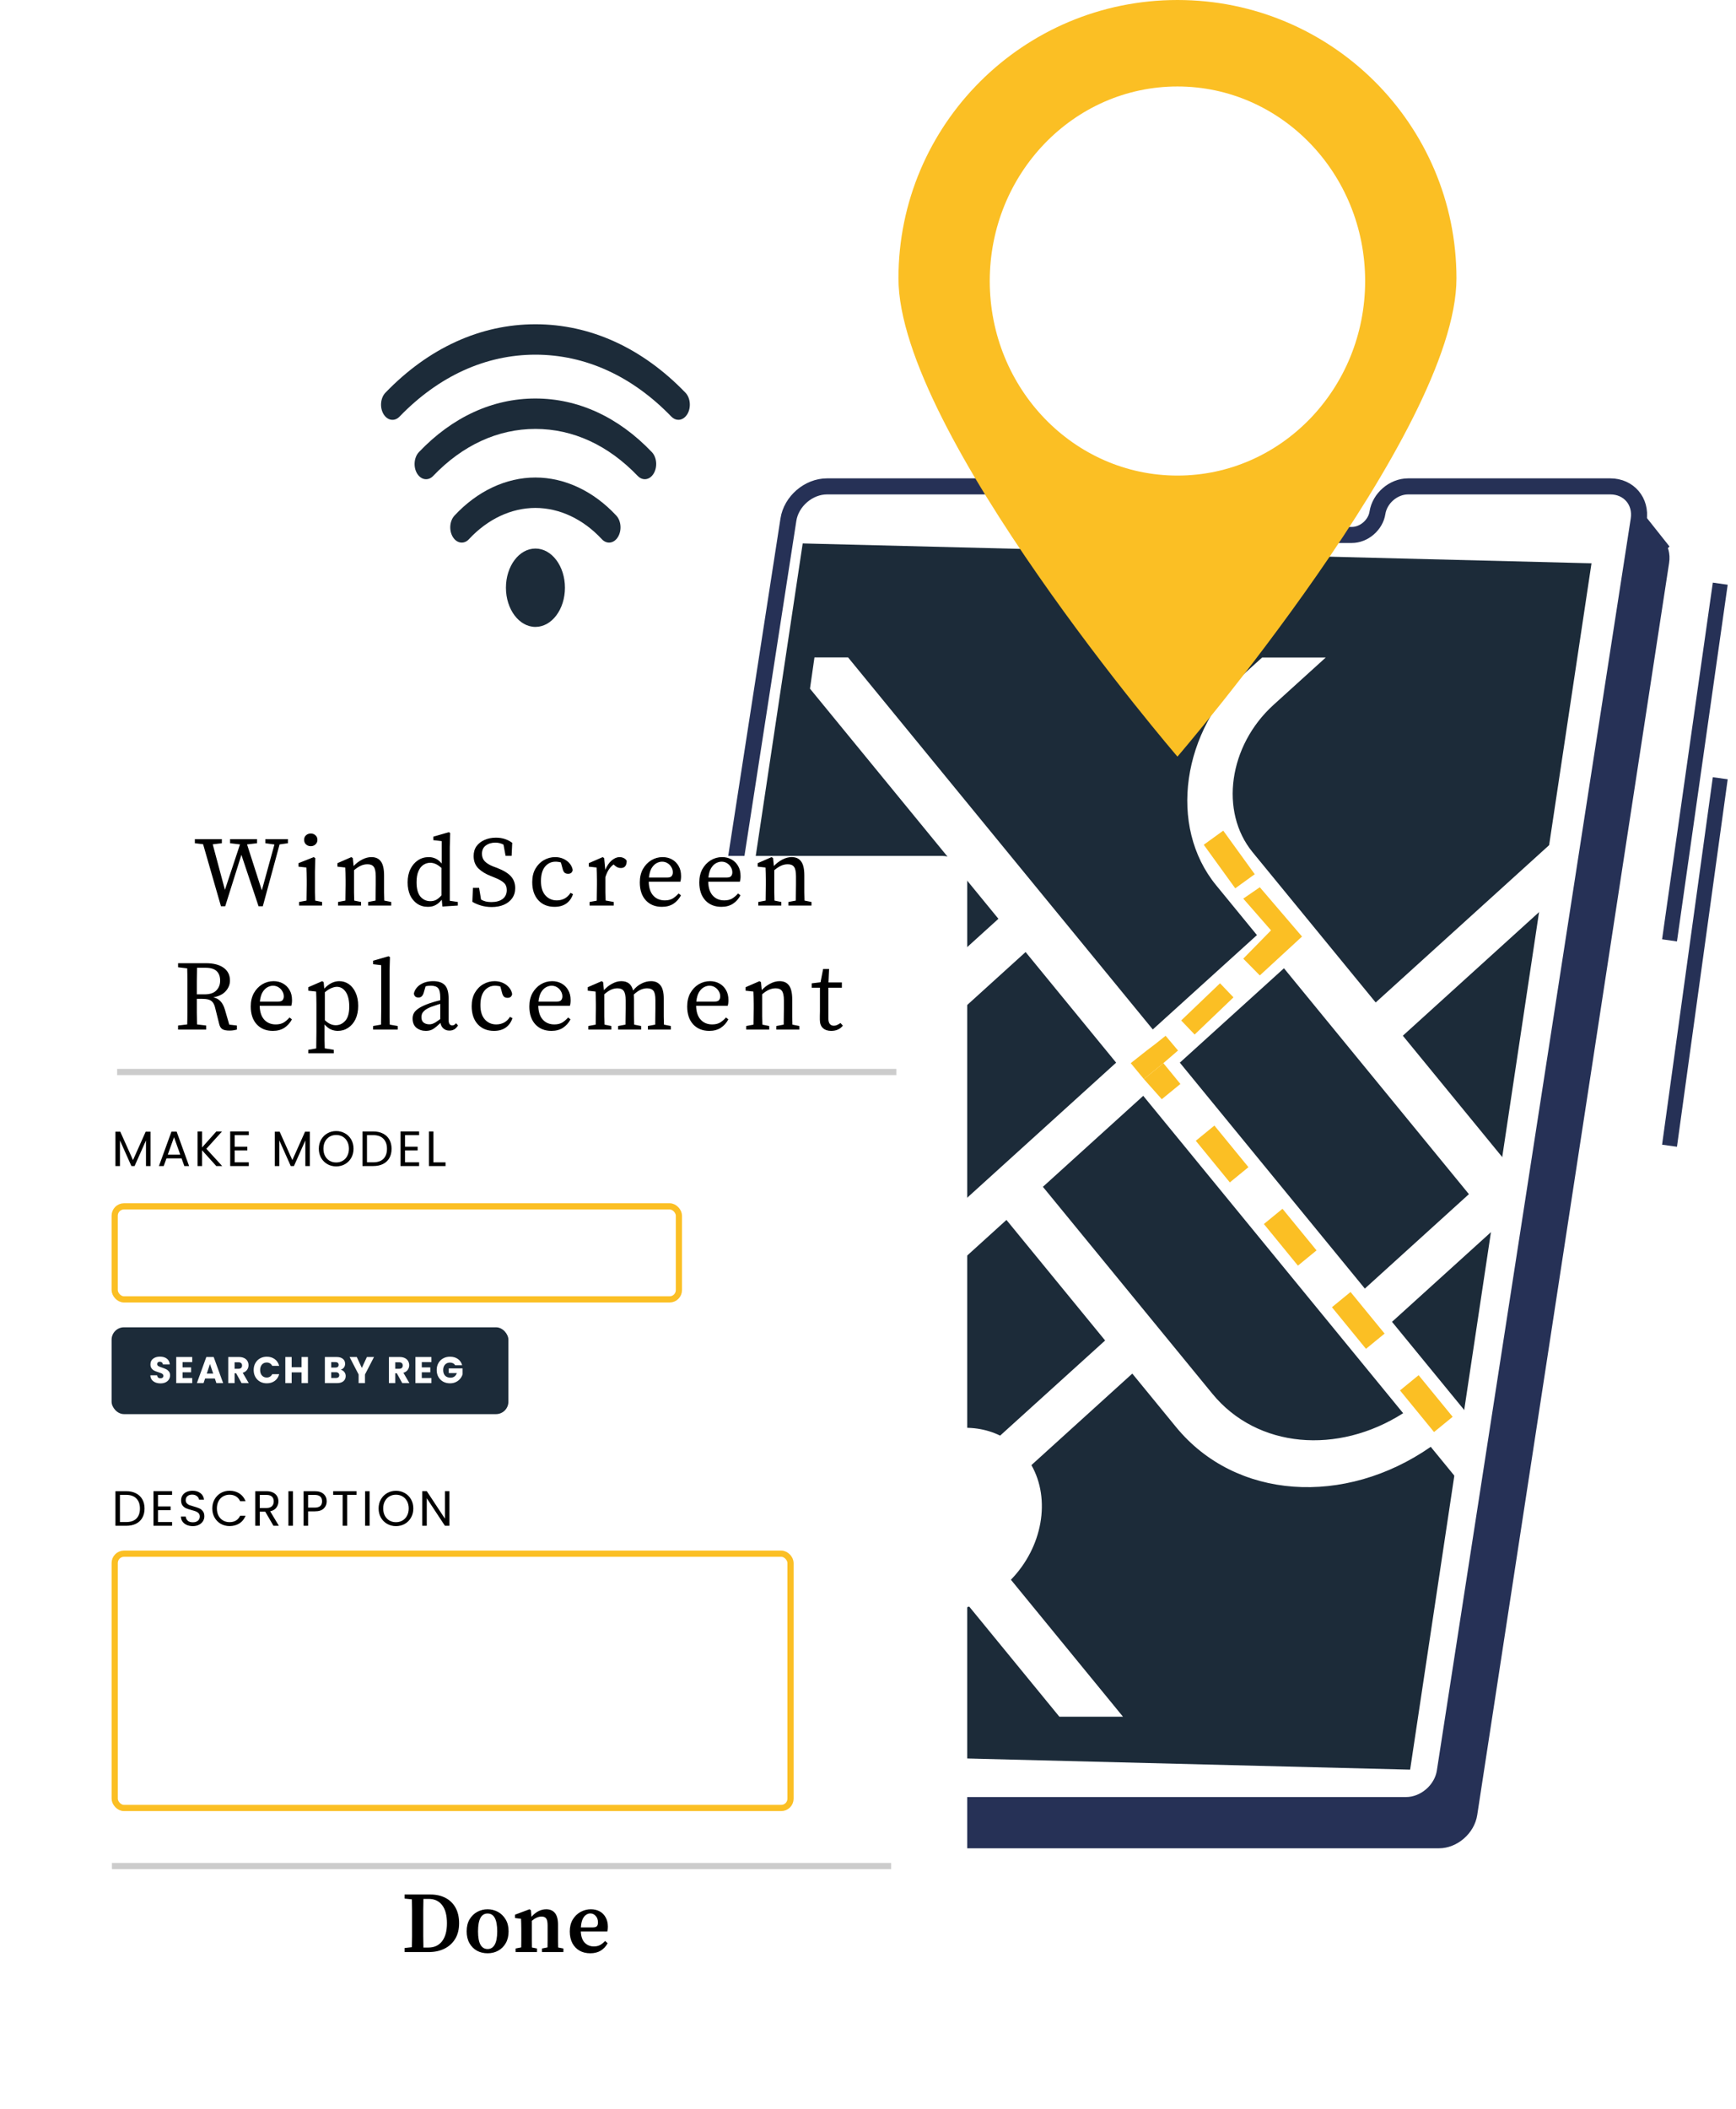 <svg width="140" height="170" viewBox="0 0 140 170" fill="none" xmlns="http://www.w3.org/2000/svg">
<path d="M53.477 149C52.003 149 50.988 147.798 51.215 146.318L66.701 45.378C66.928 43.898 68.312 42.696 69.786 42.696H85.938C86.509 42.696 87.008 42.919 87.347 43.319C87.685 43.725 87.821 44.263 87.736 44.825C87.584 45.809 88.256 46.61 89.235 46.61H111.694C112.168 46.61 112.643 46.423 113.027 46.088C113.415 45.748 113.673 45.297 113.744 44.825C113.925 43.649 115.021 42.696 116.192 42.696H132.339C133.814 42.696 134.834 43.898 134.606 45.378L119.131 146.318C118.904 147.798 117.52 149 116.041 149H53.477Z" fill="#263156"/>
<path d="M134.639 44.058L131.483 40.082L131.366 45.441L132.384 46.181L134.639 44.058Z" fill="#263156"/>
<path d="M50.227 145.515C48.739 145.515 47.714 144.313 47.943 142.832L63.581 41.893C63.81 40.412 65.207 39.21 66.696 39.21H83.006C83.582 39.21 84.087 39.434 84.429 39.834C84.77 40.24 84.908 40.777 84.822 41.34C84.668 42.324 85.347 43.125 86.336 43.125H109.014C109.494 43.125 109.973 42.937 110.36 42.603C110.753 42.263 111.013 41.812 111.084 41.34C111.268 40.164 112.374 39.21 113.557 39.21H129.863C131.351 39.21 132.381 40.412 132.152 41.893L116.514 142.832C116.285 144.313 114.888 145.515 113.394 145.515H50.227Z" fill="white" stroke="#263156" stroke-width="1.294" stroke-miterlimit="10"/>
<path d="M128.347 45.41L113.72 142.66L50.111 141.058L64.734 43.808L128.347 45.41Z" fill="#1C2B39"/>
<path d="M65.948 91.943L82.709 76.748L90.011 85.665L73.25 100.86L65.948 91.943ZM80.656 115.732C78.357 114.603 75.357 114.988 72.959 116.903L67.734 110.522L81.165 98.345L89.123 108.063L80.656 115.732ZM113.157 113.925C107.887 117.288 101.389 116.764 97.778 112.365L84.105 95.675L92.197 88.34L113.157 113.925ZM118.461 96.266L110.068 103.879L95.148 85.665L103.545 78.057L118.461 96.266ZM125.546 67.574L110.942 80.814L101.014 68.698C98.335 65.428 99.09 60.1 102.702 56.825L106.915 53.005H101.784L100.521 54.15C95.286 58.898 94.186 66.619 98.074 71.363L101.365 75.382L92.967 82.99L85.66 74.073L84.628 72.816L68.395 53H65.682L65.321 55.516L80.518 74.068L63.767 89.253L61.009 85.886L60.249 91.225L60.822 91.923L60.812 91.933L70.31 103.525L56.761 115.809L56.001 121.148L64.793 113.186L70.438 120.08C69.204 122.673 69.343 125.671 71.04 127.745C72.742 129.819 75.54 130.409 78.16 129.511L85.433 138.392H90.564L81.525 127.35C84.086 124.716 84.747 120.866 83.178 118.109L91.314 110.732L94.837 115.034C99.653 120.917 108.455 121.451 115.382 116.636L118.106 119.962L118.866 114.623L112.259 106.559L121.16 98.494L121.92 93.144L121.412 93.601L113.132 83.493L124.792 72.918L125.546 67.574Z" fill="white"/>
<path d="M100.263 77.282L101.598 78.634L105.001 75.5L101.598 71.525L100.263 72.441L102.501 75L100.263 77.282Z" fill="#FBBF24"/>
<path d="M98.649 66.962L97.077 68.099L99.617 71.612L101.189 70.475L98.649 66.962Z" fill="#FBBF24"/>
<path d="M117.456 22.441C117.456 34.835 94.956 60.994 94.956 60.994C94.956 60.994 72.456 34.835 72.456 22.441C72.456 10.046 82.529 0 94.956 0C107.383 0 117.456 10.046 117.456 22.441Z" fill="#FBBF24"/>
<path d="M94.956 38.339C103.315 38.339 110.092 31.317 110.092 22.655C110.092 13.993 103.315 6.971 94.956 6.971C86.596 6.971 79.819 13.993 79.819 22.655C79.819 31.317 86.596 38.339 94.956 38.339Z" fill="white"/>
<path d="M54.709 33.844C54.511 33.844 54.312 33.76 54.141 33.586C50.987 30.317 47.197 28.592 43.181 28.592C39.164 28.592 35.374 30.322 32.22 33.586C31.819 34.002 31.239 33.907 30.925 33.375C30.611 32.842 30.683 32.072 31.084 31.656C34.564 28.049 38.747 26.14 43.181 26.14C47.614 26.14 51.797 28.049 55.277 31.656C55.679 32.072 55.75 32.842 55.436 33.375C55.254 33.681 54.983 33.844 54.709 33.844Z" fill="#1C2B39"/>
<path d="M51.999 38.632C51.8 38.632 51.598 38.547 51.427 38.368C49.059 35.89 46.207 34.577 43.18 34.577C40.153 34.577 37.3 35.89 34.933 38.368C34.532 38.79 33.952 38.695 33.634 38.168C33.316 37.635 33.387 36.865 33.785 36.444C36.482 33.617 39.728 32.125 43.176 32.125C46.624 32.125 49.87 33.617 52.567 36.444C52.968 36.865 53.036 37.635 52.718 38.168C52.539 38.474 52.269 38.632 51.999 38.632Z" fill="#1C2B39"/>
<path d="M37.238 43.741C36.968 43.741 36.701 43.588 36.519 43.288C36.197 42.76 36.256 41.991 36.654 41.563C38.493 39.586 40.809 38.495 43.177 38.495C45.544 38.495 47.86 39.586 49.7 41.563C50.097 41.991 50.157 42.76 49.835 43.288C49.513 43.815 48.933 43.894 48.536 43.467C47.026 41.843 45.119 40.947 43.177 40.947C41.234 40.947 39.327 41.843 37.818 43.467C37.651 43.651 37.444 43.741 37.238 43.741Z" fill="#1C2B39"/>
<path d="M43.18 50.538C44.495 50.538 45.56 49.124 45.56 47.379C45.56 45.635 44.495 44.221 43.18 44.221C41.866 44.221 40.801 45.635 40.801 47.379C40.801 49.124 41.866 50.538 43.18 50.538Z" fill="#1C2B39"/>
<path d="M138.73 47.053L134.639 75.807" stroke="#263156" stroke-width="1.212" stroke-miterlimit="10"/>
<path d="M138.73 62.737L134.639 92.362" stroke="#263156" stroke-width="1.212" stroke-miterlimit="10"/>
<g filter="url(#filter0_d_856_2634)">
<rect x="4" y="65" width="74" height="97" rx="2" fill="white"/>
</g>
<path d="M72.284 86.419H9.446" stroke="black" stroke-opacity="0.2" stroke-width="0.5"/>
<path d="M71.865 150.43H9.027" stroke="black" stroke-opacity="0.2" stroke-width="0.5"/>
<path d="M21.403 67.976V67.648H23.219V67.976L22.547 68.072L21.195 73.056H20.851L19.467 68.912L18.163 73.056H17.819L16.379 68.056L15.715 67.976V67.648H17.891V67.976L17.155 68.064L18.139 71.736L19.355 68.072L18.555 67.976V67.648H20.731V67.976L19.923 68.072L21.115 71.776L22.131 68.08L21.403 67.976ZM24.119 73V72.712L24.719 72.6C24.724 72.397 24.727 72.179 24.727 71.944C24.732 71.704 24.735 71.496 24.735 71.32V70.944C24.735 70.725 24.732 70.544 24.727 70.4C24.727 70.251 24.721 70.096 24.711 69.936L24.071 69.864V69.584L25.303 69.096L25.423 69.176L25.399 70.264V71.32C25.399 71.496 25.399 71.704 25.399 71.944C25.404 72.179 25.409 72.397 25.415 72.6L25.975 72.712V73H24.119ZM25.063 68.216C24.913 68.216 24.785 68.168 24.679 68.072C24.577 67.976 24.527 67.853 24.527 67.704C24.527 67.549 24.577 67.427 24.679 67.336C24.785 67.24 24.913 67.192 25.063 67.192C25.212 67.192 25.337 67.24 25.439 67.336C25.545 67.427 25.599 67.549 25.599 67.704C25.599 67.853 25.545 67.976 25.439 68.072C25.337 68.168 25.212 68.216 25.063 68.216ZM27.262 73V72.712L27.854 72.6C27.859 72.397 27.862 72.179 27.862 71.944C27.867 71.709 27.87 71.501 27.87 71.32V70.936C27.87 70.717 27.867 70.536 27.862 70.392C27.862 70.248 27.856 70.096 27.846 69.936L27.214 69.864V69.584L28.334 69.096L28.454 69.176L28.518 69.816C28.715 69.603 28.942 69.429 29.198 69.296C29.454 69.163 29.704 69.096 29.95 69.096C30.296 69.096 30.552 69.213 30.718 69.448C30.888 69.677 30.974 70.053 30.974 70.576V71.32C30.974 71.501 30.974 71.709 30.974 71.944C30.979 72.179 30.984 72.397 30.99 72.6L31.55 72.712V73H29.694V72.712L30.286 72.6C30.291 72.403 30.294 72.187 30.294 71.952C30.299 71.712 30.302 71.501 30.302 71.32V70.64C30.302 70.272 30.248 70.019 30.142 69.88C30.04 69.741 29.872 69.672 29.638 69.672C29.456 69.672 29.28 69.709 29.11 69.784C28.939 69.859 28.752 69.981 28.55 70.152V71.32C28.55 71.496 28.55 71.704 28.55 71.944C28.555 72.179 28.56 72.397 28.566 72.6L29.118 72.712V73H27.262ZM33.593 71.12C33.593 71.643 33.697 72.029 33.905 72.28C34.118 72.525 34.385 72.648 34.705 72.648C34.881 72.648 35.036 72.613 35.169 72.544C35.308 72.469 35.452 72.349 35.601 72.184V69.968C35.42 69.808 35.257 69.699 35.113 69.64C34.969 69.581 34.831 69.552 34.697 69.552C34.5 69.552 34.316 69.608 34.145 69.72C33.98 69.827 33.846 69.997 33.745 70.232C33.644 70.461 33.593 70.757 33.593 71.12ZM35.681 73.08L35.625 72.528C35.486 72.709 35.327 72.851 35.145 72.952C34.969 73.053 34.756 73.104 34.505 73.104C34.18 73.104 33.895 73.021 33.649 72.856C33.404 72.691 33.212 72.461 33.073 72.168C32.94 71.869 32.873 71.525 32.873 71.136C32.873 70.725 32.948 70.368 33.097 70.064C33.246 69.76 33.449 69.523 33.705 69.352C33.961 69.181 34.252 69.096 34.577 69.096C34.764 69.096 34.943 69.133 35.113 69.208C35.289 69.283 35.46 69.419 35.625 69.616V67.808L34.945 67.728V67.448L36.193 67.088L36.305 67.152L36.273 68.288V72.616L36.921 72.712V73L35.681 73.08ZM39.652 73.12C39.353 73.12 39.066 73.08 38.788 73C38.511 72.915 38.279 72.813 38.092 72.696L38.14 71.576H38.636L38.796 72.52C38.919 72.589 39.044 72.64 39.172 72.672C39.306 72.704 39.458 72.72 39.628 72.72C40.007 72.72 40.308 72.637 40.532 72.472C40.756 72.301 40.868 72.061 40.868 71.752C40.868 71.496 40.788 71.299 40.628 71.16C40.474 71.016 40.225 70.877 39.884 70.744L39.572 70.616C39.161 70.456 38.828 70.251 38.572 70C38.322 69.744 38.196 69.413 38.196 69.008C38.196 68.699 38.273 68.435 38.428 68.216C38.588 67.997 38.804 67.829 39.076 67.712C39.348 67.589 39.655 67.528 39.996 67.528C40.263 67.528 40.505 67.565 40.724 67.64C40.943 67.715 41.138 67.816 41.308 67.944L41.26 68.992H40.772L40.604 68.088C40.407 67.981 40.188 67.928 39.948 67.928C39.644 67.928 39.388 68.005 39.18 68.16C38.972 68.309 38.868 68.533 38.868 68.832C38.868 69.077 38.946 69.28 39.1 69.44C39.26 69.6 39.484 69.736 39.772 69.848L40.092 69.968C40.615 70.171 40.988 70.4 41.212 70.656C41.436 70.907 41.548 71.221 41.548 71.6C41.548 71.915 41.465 72.187 41.3 72.416C41.14 72.64 40.919 72.813 40.636 72.936C40.353 73.059 40.026 73.12 39.652 73.12ZM44.722 73.104C44.173 73.104 43.735 72.925 43.41 72.568C43.085 72.211 42.922 71.725 42.922 71.112C42.922 70.691 43.007 70.331 43.178 70.032C43.354 69.728 43.583 69.496 43.866 69.336C44.149 69.176 44.45 69.096 44.77 69.096C45.01 69.096 45.231 69.141 45.434 69.232C45.637 69.323 45.805 69.448 45.938 69.608C46.071 69.763 46.154 69.939 46.186 70.136C46.149 70.339 46.026 70.44 45.818 70.44C45.685 70.44 45.583 70.405 45.514 70.336C45.45 70.261 45.405 70.168 45.378 70.056L45.234 69.528C45.159 69.501 45.085 69.485 45.01 69.48C44.941 69.469 44.871 69.464 44.802 69.464C44.461 69.464 44.178 69.597 43.954 69.864C43.735 70.131 43.626 70.52 43.626 71.032C43.626 71.533 43.746 71.917 43.986 72.184C44.226 72.451 44.533 72.584 44.906 72.584C45.135 72.584 45.346 72.533 45.538 72.432C45.73 72.325 45.887 72.173 46.01 71.976L46.21 72.08C46.098 72.411 45.917 72.664 45.666 72.84C45.415 73.016 45.101 73.104 44.722 73.104ZM47.548 73V72.712L48.124 72.608C48.13 72.405 48.132 72.187 48.132 71.952C48.138 71.712 48.14 71.501 48.14 71.32V70.936C48.14 70.717 48.138 70.536 48.132 70.392C48.132 70.248 48.127 70.096 48.116 69.936L47.484 69.864V69.584L48.604 69.096L48.724 69.176L48.812 70.12C48.946 69.8 49.116 69.549 49.324 69.368C49.538 69.187 49.751 69.096 49.964 69.096C50.087 69.096 50.202 69.123 50.308 69.176C50.415 69.229 50.492 69.301 50.54 69.392C50.54 69.781 50.383 69.976 50.068 69.976C49.977 69.976 49.892 69.96 49.812 69.928C49.732 69.891 49.655 69.84 49.58 69.776L49.484 69.688C49.324 69.805 49.191 69.949 49.084 70.12C48.977 70.291 48.889 70.491 48.82 70.72V71.32C48.82 71.496 48.82 71.701 48.82 71.936C48.825 72.171 48.831 72.389 48.836 72.592L49.492 72.712V73H47.548ZM53.389 69.464C53.239 69.464 53.087 69.507 52.933 69.592C52.783 69.677 52.653 69.813 52.541 70C52.434 70.187 52.365 70.435 52.333 70.744H53.789C53.981 70.744 54.106 70.704 54.165 70.624C54.229 70.544 54.261 70.445 54.261 70.328C54.261 70.173 54.221 70.032 54.141 69.904C54.066 69.771 53.962 69.664 53.829 69.584C53.701 69.504 53.554 69.464 53.389 69.464ZM53.381 73.104C52.842 73.104 52.41 72.931 52.085 72.584C51.76 72.232 51.597 71.749 51.597 71.136C51.597 70.725 51.679 70.368 51.845 70.064C52.016 69.76 52.239 69.523 52.517 69.352C52.8 69.181 53.106 69.096 53.437 69.096C53.714 69.096 53.965 69.157 54.189 69.28C54.413 69.403 54.592 69.579 54.725 69.808C54.858 70.032 54.925 70.307 54.925 70.632C54.925 70.723 54.919 70.808 54.909 70.888C54.898 70.963 54.885 71.027 54.869 71.08H52.317C52.328 71.571 52.45 71.944 52.685 72.2C52.919 72.456 53.229 72.584 53.613 72.584C53.869 72.584 54.082 72.533 54.253 72.432C54.423 72.325 54.581 72.189 54.725 72.024L54.917 72.176C54.767 72.459 54.565 72.685 54.309 72.856C54.053 73.021 53.743 73.104 53.381 73.104ZM58.187 69.464C58.038 69.464 57.886 69.507 57.731 69.592C57.582 69.677 57.451 69.813 57.339 70C57.232 70.187 57.163 70.435 57.131 70.744H58.587C58.779 70.744 58.904 70.704 58.963 70.624C59.027 70.544 59.059 70.445 59.059 70.328C59.059 70.173 59.019 70.032 58.939 69.904C58.864 69.771 58.76 69.664 58.627 69.584C58.499 69.504 58.352 69.464 58.187 69.464ZM58.179 73.104C57.64 73.104 57.208 72.931 56.883 72.584C56.558 72.232 56.395 71.749 56.395 71.136C56.395 70.725 56.478 70.368 56.643 70.064C56.814 69.76 57.038 69.523 57.315 69.352C57.598 69.181 57.904 69.096 58.235 69.096C58.512 69.096 58.763 69.157 58.987 69.28C59.211 69.403 59.39 69.579 59.523 69.808C59.656 70.032 59.723 70.307 59.723 70.632C59.723 70.723 59.718 70.808 59.707 70.888C59.696 70.963 59.683 71.027 59.667 71.08H57.115C57.126 71.571 57.248 71.944 57.483 72.2C57.718 72.456 58.027 72.584 58.411 72.584C58.667 72.584 58.88 72.533 59.051 72.432C59.222 72.325 59.379 72.189 59.523 72.024L59.715 72.176C59.566 72.459 59.363 72.685 59.107 72.856C58.851 73.021 58.542 73.104 58.179 73.104ZM61.153 73V72.712L61.745 72.6C61.751 72.397 61.753 72.179 61.753 71.944C61.758 71.709 61.761 71.501 61.761 71.32V70.936C61.761 70.717 61.758 70.536 61.753 70.392C61.753 70.248 61.748 70.096 61.737 69.936L61.105 69.864V69.584L62.225 69.096L62.345 69.176L62.409 69.816C62.606 69.603 62.833 69.429 63.089 69.296C63.345 69.163 63.596 69.096 63.841 69.096C64.188 69.096 64.444 69.213 64.609 69.448C64.78 69.677 64.865 70.053 64.865 70.576V71.32C64.865 71.501 64.865 71.709 64.865 71.944C64.871 72.179 64.876 72.397 64.881 72.6L65.441 72.712V73H63.585V72.712L64.177 72.6C64.183 72.403 64.185 72.187 64.185 71.952C64.191 71.712 64.193 71.501 64.193 71.32V70.64C64.193 70.272 64.14 70.019 64.033 69.88C63.932 69.741 63.764 69.672 63.529 69.672C63.348 69.672 63.172 69.709 63.001 69.784C62.831 69.859 62.644 69.981 62.441 70.152V71.32C62.441 71.496 62.441 71.704 62.441 71.944C62.447 72.179 62.452 72.397 62.457 72.6L63.009 72.712V73H61.153ZM16.577 78.016H15.889C15.884 78.368 15.879 78.72 15.873 79.072C15.873 79.419 15.873 79.781 15.873 80.16H16.489C16.921 80.16 17.239 80.056 17.441 79.848C17.649 79.64 17.753 79.376 17.753 79.056C17.753 78.72 17.66 78.464 17.473 78.288C17.287 78.107 16.988 78.016 16.577 78.016ZM14.361 77.976V77.648H16.601C17.215 77.648 17.692 77.771 18.033 78.016C18.375 78.261 18.545 78.605 18.545 79.048C18.545 79.357 18.433 79.64 18.209 79.896C17.985 80.152 17.649 80.32 17.201 80.4C17.436 80.448 17.628 80.552 17.777 80.712C17.932 80.867 18.055 81.101 18.145 81.416L18.489 82.6L19.105 82.672V83C19.025 83.021 18.935 83.04 18.833 83.056C18.737 83.072 18.628 83.08 18.505 83.08C18.255 83.08 18.065 83.043 17.937 82.968C17.815 82.893 17.729 82.76 17.681 82.568L17.361 81.288C17.313 81.069 17.244 80.907 17.153 80.8C17.063 80.688 16.945 80.613 16.801 80.576C16.663 80.539 16.484 80.52 16.265 80.52H15.873C15.873 80.904 15.873 81.264 15.873 81.6C15.879 81.936 15.884 82.264 15.889 82.584L16.625 82.672V83H14.361V82.672L15.097 82.584C15.108 82.248 15.113 81.907 15.113 81.56C15.113 81.213 15.113 80.867 15.113 80.52V80.128C15.113 79.781 15.113 79.437 15.113 79.096C15.113 78.749 15.108 78.405 15.097 78.064L14.361 77.976ZM22.014 79.464C21.865 79.464 21.713 79.507 21.558 79.592C21.409 79.677 21.278 79.813 21.166 80C21.059 80.187 20.99 80.435 20.958 80.744H22.414C22.606 80.744 22.732 80.704 22.79 80.624C22.854 80.544 22.886 80.445 22.886 80.328C22.886 80.173 22.846 80.032 22.766 79.904C22.692 79.771 22.587 79.664 22.454 79.584C22.326 79.504 22.18 79.464 22.014 79.464ZM22.006 83.104C21.468 83.104 21.035 82.931 20.71 82.584C20.385 82.232 20.222 81.749 20.222 81.136C20.222 80.725 20.305 80.368 20.47 80.064C20.641 79.76 20.865 79.523 21.142 79.352C21.425 79.181 21.732 79.096 22.062 79.096C22.34 79.096 22.59 79.157 22.814 79.28C23.038 79.403 23.217 79.579 23.35 79.808C23.483 80.032 23.55 80.307 23.55 80.632C23.55 80.723 23.545 80.808 23.534 80.888C23.523 80.963 23.51 81.027 23.494 81.08H20.942C20.953 81.571 21.076 81.944 21.31 82.2C21.545 82.456 21.854 82.584 22.238 82.584C22.494 82.584 22.707 82.533 22.878 82.432C23.049 82.325 23.206 82.189 23.35 82.024L23.542 82.176C23.393 82.459 23.19 82.685 22.934 82.856C22.678 83.021 22.369 83.104 22.006 83.104ZM24.862 84.912V84.632L25.502 84.52C25.508 84.301 25.51 84.083 25.51 83.864C25.515 83.651 25.518 83.437 25.518 83.224V80.936C25.518 80.717 25.515 80.536 25.51 80.392C25.51 80.248 25.505 80.096 25.494 79.936L24.862 79.864V79.584L25.982 79.096L26.102 79.176L26.15 79.696C26.529 79.296 26.931 79.096 27.358 79.096C27.646 79.096 27.905 79.176 28.134 79.336C28.363 79.496 28.545 79.725 28.678 80.024C28.817 80.317 28.886 80.672 28.886 81.088C28.886 81.499 28.814 81.856 28.67 82.16C28.526 82.459 28.329 82.691 28.078 82.856C27.833 83.021 27.553 83.104 27.238 83.104C27.057 83.104 26.875 83.067 26.694 82.992C26.518 82.917 26.345 82.781 26.174 82.584V83.216C26.174 83.429 26.174 83.643 26.174 83.856C26.18 84.075 26.185 84.293 26.19 84.512L26.918 84.632V84.912H24.862ZM27.166 79.552C27.044 79.552 26.902 79.584 26.742 79.648C26.582 79.707 26.401 79.821 26.198 79.992V82.24C26.348 82.384 26.494 82.488 26.638 82.552C26.782 82.616 26.929 82.648 27.078 82.648C27.377 82.648 27.633 82.528 27.846 82.288C28.059 82.048 28.166 81.669 28.166 81.152C28.166 80.64 28.073 80.245 27.886 79.968C27.7 79.691 27.459 79.552 27.166 79.552ZM30.088 83V82.712L30.728 82.6C30.733 82.381 30.736 82.168 30.736 81.96C30.741 81.747 30.744 81.533 30.744 81.32V77.808L30.088 77.728V77.448L31.336 77.088L31.448 77.152L31.416 78.288V81.32C31.416 81.533 31.416 81.747 31.416 81.96C31.422 82.173 31.427 82.387 31.432 82.6L32.072 82.712V83H30.088ZM36.241 83.08C36.049 83.08 35.889 83.024 35.761 82.912C35.633 82.8 35.553 82.651 35.521 82.464C35.302 82.677 35.11 82.837 34.945 82.944C34.779 83.051 34.58 83.104 34.345 83.104C34.051 83.104 33.798 83.021 33.585 82.856C33.377 82.685 33.273 82.435 33.273 82.104C33.273 81.949 33.307 81.805 33.377 81.672C33.452 81.539 33.585 81.408 33.777 81.28C33.969 81.152 34.243 81.024 34.601 80.896C34.724 80.853 34.865 80.808 35.025 80.76C35.185 80.712 35.345 80.669 35.505 80.632V80.432C35.505 80.043 35.446 79.784 35.329 79.656C35.212 79.528 35.02 79.464 34.753 79.464C34.694 79.464 34.627 79.467 34.553 79.472C34.483 79.477 34.406 79.491 34.321 79.512L34.169 80.032C34.094 80.288 33.956 80.416 33.753 80.416C33.529 80.416 33.404 80.307 33.377 80.088C33.452 79.784 33.627 79.544 33.905 79.368C34.188 79.187 34.532 79.096 34.937 79.096C35.358 79.096 35.67 79.203 35.873 79.416C36.075 79.624 36.177 79.981 36.177 80.488V82.192C36.177 82.363 36.203 82.485 36.257 82.56C36.31 82.629 36.38 82.664 36.465 82.664C36.534 82.664 36.593 82.648 36.641 82.616C36.689 82.584 36.734 82.541 36.777 82.488L36.937 82.664C36.841 82.819 36.734 82.928 36.617 82.992C36.505 83.051 36.38 83.08 36.241 83.08ZM33.985 81.984C33.985 82.197 34.046 82.349 34.169 82.44C34.291 82.531 34.444 82.576 34.625 82.576C34.705 82.576 34.779 82.565 34.849 82.544C34.923 82.523 35.011 82.483 35.113 82.424C35.214 82.36 35.345 82.269 35.505 82.152V80.928C35.366 80.965 35.23 81.008 35.097 81.056C34.964 81.099 34.854 81.136 34.769 81.168C34.539 81.259 34.369 81.352 34.257 81.448C34.145 81.544 34.07 81.637 34.033 81.728C34.001 81.819 33.985 81.904 33.985 81.984ZM39.839 83.104C39.29 83.104 38.852 82.925 38.527 82.568C38.202 82.211 38.039 81.725 38.039 81.112C38.039 80.691 38.124 80.331 38.295 80.032C38.471 79.728 38.7 79.496 38.983 79.336C39.266 79.176 39.567 79.096 39.887 79.096C40.127 79.096 40.349 79.141 40.551 79.232C40.754 79.323 40.922 79.448 41.055 79.608C41.188 79.763 41.271 79.939 41.303 80.136C41.266 80.339 41.143 80.44 40.935 80.44C40.802 80.44 40.7 80.405 40.631 80.336C40.567 80.261 40.522 80.168 40.495 80.056L40.351 79.528C40.276 79.501 40.202 79.485 40.127 79.48C40.058 79.469 39.989 79.464 39.919 79.464C39.578 79.464 39.295 79.597 39.071 79.864C38.852 80.131 38.743 80.52 38.743 81.032C38.743 81.533 38.863 81.917 39.103 82.184C39.343 82.451 39.65 82.584 40.023 82.584C40.252 82.584 40.463 82.533 40.655 82.432C40.847 82.325 41.005 82.173 41.127 81.976L41.327 82.08C41.215 82.411 41.034 82.664 40.783 82.84C40.532 83.016 40.218 83.104 39.839 83.104ZM44.481 79.464C44.332 79.464 44.18 79.507 44.025 79.592C43.876 79.677 43.745 79.813 43.633 80C43.527 80.187 43.457 80.435 43.425 80.744H44.881C45.073 80.744 45.199 80.704 45.257 80.624C45.321 80.544 45.353 80.445 45.353 80.328C45.353 80.173 45.313 80.032 45.233 79.904C45.159 79.771 45.055 79.664 44.921 79.584C44.793 79.504 44.647 79.464 44.481 79.464ZM44.473 83.104C43.935 83.104 43.503 82.931 43.177 82.584C42.852 82.232 42.689 81.749 42.689 81.136C42.689 80.725 42.772 80.368 42.937 80.064C43.108 79.76 43.332 79.523 43.609 79.352C43.892 79.181 44.199 79.096 44.529 79.096C44.807 79.096 45.057 79.157 45.281 79.28C45.505 79.403 45.684 79.579 45.817 79.808C45.951 80.032 46.017 80.307 46.017 80.632C46.017 80.723 46.012 80.808 46.001 80.888C45.991 80.963 45.977 81.027 45.961 81.08H43.409C43.42 81.571 43.543 81.944 43.777 82.2C44.012 82.456 44.321 82.584 44.705 82.584C44.961 82.584 45.175 82.533 45.345 82.432C45.516 82.325 45.673 82.189 45.817 82.024L46.009 82.176C45.86 82.459 45.657 82.685 45.401 82.856C45.145 83.021 44.836 83.104 44.473 83.104ZM47.447 83V82.712L48.039 82.6C48.045 82.397 48.047 82.179 48.047 81.944C48.053 81.709 48.056 81.501 48.056 81.32V80.936C48.056 80.717 48.053 80.536 48.047 80.392C48.047 80.248 48.042 80.096 48.032 79.936L47.4 79.864V79.584L48.52 79.096L48.639 79.176L48.703 79.824C48.89 79.611 49.109 79.437 49.359 79.304C49.61 79.165 49.858 79.096 50.103 79.096C50.354 79.096 50.557 79.155 50.712 79.272C50.871 79.389 50.986 79.581 51.056 79.848C51.258 79.597 51.485 79.411 51.736 79.288C51.986 79.16 52.242 79.096 52.504 79.096C52.829 79.096 53.08 79.205 53.255 79.424C53.437 79.643 53.528 80 53.528 80.496V81.32C53.528 81.501 53.528 81.709 53.528 81.944C53.533 82.179 53.538 82.397 53.544 82.6L54.103 82.712V83H52.248V82.712L52.84 82.6C52.845 82.403 52.847 82.187 52.847 81.952C52.853 81.712 52.855 81.501 52.855 81.32V80.624C52.855 80.251 52.802 80 52.696 79.872C52.589 79.739 52.418 79.672 52.184 79.672C52.018 79.672 51.847 79.709 51.672 79.784C51.501 79.859 51.314 79.989 51.111 80.176C51.117 80.235 51.12 80.299 51.12 80.368C51.125 80.432 51.127 80.501 51.127 80.576V81.32C51.127 81.501 51.127 81.709 51.127 81.944C51.133 82.179 51.138 82.397 51.144 82.6L51.703 82.712V83H49.847V82.712L50.44 82.6C50.445 82.403 50.447 82.187 50.447 81.952C50.453 81.712 50.456 81.501 50.456 81.32V80.64C50.456 80.277 50.405 80.027 50.303 79.888C50.202 79.744 50.034 79.672 49.8 79.672C49.618 79.672 49.445 79.709 49.279 79.784C49.114 79.859 48.933 79.981 48.736 80.152V81.32C48.736 81.496 48.736 81.704 48.736 81.944C48.741 82.179 48.746 82.397 48.752 82.6L49.303 82.712V83H47.447ZM57.21 79.464C57.061 79.464 56.909 79.507 56.754 79.592C56.605 79.677 56.474 79.813 56.362 80C56.256 80.187 56.186 80.435 56.154 80.744H57.61C57.802 80.744 57.928 80.704 57.986 80.624C58.05 80.544 58.082 80.445 58.082 80.328C58.082 80.173 58.042 80.032 57.962 79.904C57.888 79.771 57.784 79.664 57.65 79.584C57.522 79.504 57.376 79.464 57.21 79.464ZM57.202 83.104C56.664 83.104 56.232 82.931 55.906 82.584C55.581 82.232 55.418 81.749 55.418 81.136C55.418 80.725 55.501 80.368 55.666 80.064C55.837 79.76 56.061 79.523 56.338 79.352C56.621 79.181 56.928 79.096 57.258 79.096C57.536 79.096 57.786 79.157 58.01 79.28C58.234 79.403 58.413 79.579 58.546 79.808C58.68 80.032 58.746 80.307 58.746 80.632C58.746 80.723 58.741 80.808 58.73 80.888C58.72 80.963 58.706 81.027 58.69 81.08H56.138C56.149 81.571 56.272 81.944 56.506 82.2C56.741 82.456 57.05 82.584 57.434 82.584C57.69 82.584 57.904 82.533 58.074 82.432C58.245 82.325 58.402 82.189 58.546 82.024L58.738 82.176C58.589 82.459 58.386 82.685 58.13 82.856C57.874 83.021 57.565 83.104 57.202 83.104ZM60.177 83V82.712L60.769 82.6C60.774 82.397 60.777 82.179 60.777 81.944C60.782 81.709 60.785 81.501 60.785 81.32V80.936C60.785 80.717 60.782 80.536 60.777 80.392C60.777 80.248 60.771 80.096 60.761 79.936L60.129 79.864V79.584L61.249 79.096L61.369 79.176L61.433 79.816C61.63 79.603 61.857 79.429 62.113 79.296C62.369 79.163 62.619 79.096 62.865 79.096C63.211 79.096 63.467 79.213 63.633 79.448C63.803 79.677 63.889 80.053 63.889 80.576V81.32C63.889 81.501 63.889 81.709 63.889 81.944C63.894 82.179 63.899 82.397 63.905 82.6L64.465 82.712V83H62.609V82.712L63.201 82.6C63.206 82.403 63.209 82.187 63.209 81.952C63.214 81.712 63.217 81.501 63.217 81.32V80.64C63.217 80.272 63.163 80.019 63.057 79.88C62.955 79.741 62.787 79.672 62.553 79.672C62.371 79.672 62.195 79.709 62.025 79.784C61.854 79.859 61.667 79.981 61.465 80.152V81.32C61.465 81.496 61.465 81.704 61.465 81.944C61.47 82.179 61.475 82.397 61.481 82.6L62.033 82.712V83H60.177ZM67.029 83.104C66.752 83.104 66.53 83.029 66.365 82.88C66.2 82.731 66.117 82.501 66.117 82.192C66.117 82.091 66.117 81.992 66.117 81.896C66.122 81.795 66.125 81.667 66.125 81.512V79.624H65.461V79.272L66.173 79.184L66.381 78.112H66.861L66.813 79.2H67.893V79.624H66.805V82.104C66.805 82.307 66.845 82.456 66.925 82.552C67.005 82.643 67.112 82.688 67.245 82.688C67.336 82.688 67.421 82.669 67.501 82.632C67.586 82.595 67.68 82.541 67.781 82.472L67.973 82.68C67.754 82.963 67.44 83.104 67.029 83.104Z" fill="black"/>
<path d="M34.133 155.139C34.133 155.461 34.133 155.776 34.133 156.084C34.138 156.392 34.143 156.697 34.147 157.001H34.546C35.022 157.001 35.391 156.83 35.652 156.49C35.914 156.149 36.044 155.668 36.044 155.048C36.044 154.408 35.916 153.921 35.659 153.585C35.403 153.249 35.046 153.081 34.588 153.081H34.147C34.143 153.379 34.138 153.68 34.133 153.984C34.133 154.287 34.133 154.59 34.133 154.894V155.139ZM32.628 153.053V152.724H34.7C35.172 152.724 35.58 152.815 35.925 152.997C36.275 153.179 36.546 153.442 36.737 153.788C36.929 154.133 37.025 154.551 37.025 155.041C37.025 155.535 36.919 155.955 36.709 156.301C36.499 156.646 36.21 156.91 35.841 157.092C35.473 157.274 35.048 157.365 34.567 157.365H32.628V157.036L33.216 156.973C33.226 156.679 33.23 156.38 33.23 156.077C33.23 155.773 33.23 155.461 33.23 155.139V154.894C33.23 154.6 33.23 154.306 33.23 154.012C33.23 153.713 33.226 153.414 33.216 153.116L32.628 153.053ZM39.321 157.463C39.003 157.463 38.716 157.393 38.46 157.253C38.208 157.113 38.007 156.91 37.858 156.644C37.708 156.378 37.634 156.06 37.634 155.692C37.634 155.318 37.711 154.999 37.865 154.733C38.023 154.467 38.231 154.264 38.488 154.124C38.744 153.984 39.022 153.914 39.321 153.914C39.619 153.914 39.897 153.984 40.154 154.124C40.41 154.264 40.618 154.467 40.777 154.733C40.935 154.994 41.015 155.314 41.015 155.692C41.015 156.065 40.938 156.385 40.784 156.651C40.634 156.912 40.431 157.113 40.175 157.253C39.923 157.393 39.638 157.463 39.321 157.463ZM39.321 157.12C39.573 157.12 39.764 157.003 39.895 156.77C40.03 156.536 40.098 156.179 40.098 155.699C40.098 154.737 39.839 154.257 39.321 154.257C38.807 154.257 38.551 154.737 38.551 155.699C38.551 156.179 38.616 156.536 38.747 156.77C38.877 157.003 39.069 157.12 39.321 157.12ZM41.579 157.365V157.078L42.034 156.987C42.039 156.814 42.041 156.627 42.041 156.427C42.041 156.221 42.041 156.044 42.041 155.895V155.524C42.041 155.332 42.039 155.181 42.034 155.069C42.034 154.952 42.029 154.824 42.02 154.684L41.53 154.621V154.355L42.699 153.914L42.811 153.984L42.86 154.523C43.219 154.117 43.616 153.914 44.05 153.914C44.353 153.914 44.587 154.014 44.75 154.215C44.918 154.415 45.002 154.733 45.002 155.167V155.895C45.002 156.053 45.002 156.233 45.002 156.434C45.002 156.634 45.005 156.821 45.009 156.994L45.436 157.078V157.365H43.707V157.078L44.155 156.987C44.16 156.814 44.162 156.63 44.162 156.434C44.162 156.233 44.162 156.053 44.162 155.895V155.23C44.162 154.954 44.125 154.765 44.05 154.663C43.975 154.555 43.849 154.502 43.672 154.502C43.425 154.502 43.163 154.616 42.888 154.845V155.895C42.888 156.049 42.888 156.226 42.888 156.427C42.888 156.627 42.891 156.816 42.895 156.994L43.308 157.078V157.365H41.579ZM47.601 154.25C47.489 154.25 47.377 154.287 47.265 154.362C47.158 154.432 47.065 154.548 46.985 154.712C46.911 154.875 46.864 155.097 46.845 155.377H47.804C47.972 155.377 48.084 155.342 48.14 155.272C48.196 155.202 48.224 155.104 48.224 154.978C48.224 154.763 48.164 154.588 48.042 154.453C47.921 154.317 47.774 154.25 47.601 154.25ZM47.601 157.463C47.275 157.463 46.988 157.393 46.74 157.253C46.493 157.113 46.299 156.912 46.159 156.651C46.019 156.385 45.949 156.07 45.949 155.706C45.949 155.332 46.029 155.013 46.187 154.747C46.351 154.476 46.561 154.271 46.817 154.131C47.079 153.986 47.356 153.914 47.65 153.914C47.926 153.914 48.166 153.972 48.371 154.089C48.577 154.205 48.735 154.369 48.847 154.579C48.964 154.789 49.022 155.036 49.022 155.321C49.022 155.47 49.008 155.598 48.98 155.706H46.838C46.857 156.107 46.962 156.408 47.153 156.609C47.349 156.809 47.594 156.91 47.888 156.91C48.094 156.91 48.266 156.87 48.406 156.791C48.551 156.707 48.682 156.599 48.798 156.469L49.001 156.651C48.866 156.907 48.679 157.108 48.441 157.253C48.208 157.393 47.928 157.463 47.601 157.463Z" fill="black"/>
<path d="M98.389 79.267L99.474 80.401L96.342 83.399L95.257 82.264L98.389 79.267Z" fill="#FBBF24"/>
<path d="M93.82 85.706L93.035 86.349L92.25 86.991L93.692 88.612L95.193 87.383L93.82 85.706ZM97.936 90.736L96.435 91.964L99.18 95.319L100.681 94.091L97.936 90.736ZM103.427 97.445L101.926 98.674L104.671 102.029L106.172 100.8L103.427 97.445ZM108.915 104.152L107.414 105.381L110.16 108.736L111.661 107.507L108.915 104.152ZM114.404 110.86L112.903 112.088L115.648 115.443L117.149 114.215L114.404 110.86Z" fill="#FBBF24"/>
<path d="M93.82 85.706L93.035 86.349L92.25 86.991L91.189 85.706L92.479 84.686L93.15 84.177L94.001 83.5L95.001 84.686L93.82 85.706Z" fill="#FBBF24"/>
<path d="M12.137 91.232V94H11.773V91.936L10.853 94H10.597L9.673 91.932V94H9.309V91.232H9.701L10.725 93.52L11.749 91.232H12.137ZM14.642 93.38H13.426L13.202 94H12.818L13.826 91.228H14.246L15.25 94H14.866L14.642 93.38ZM14.538 93.084L14.034 91.676L13.53 93.084H14.538ZM17.442 94L16.294 92.728V94H15.93V91.212H16.294V92.504L17.446 91.212H17.906L16.642 92.608L17.918 94H17.442ZM18.928 91.508V92.44H19.944V92.74H18.928V93.7H20.064V94H18.564V91.208H20.064V91.508H18.928ZM24.989 91.232V94H24.625V91.936L23.705 94H23.449L22.525 91.932V94H22.161V91.232H22.553L23.577 93.52L24.601 91.232H24.989ZM27.111 94.028C26.852 94.028 26.616 93.968 26.403 93.848C26.189 93.725 26.02 93.556 25.895 93.34C25.772 93.121 25.711 92.876 25.711 92.604C25.711 92.332 25.772 92.088 25.895 91.872C26.02 91.653 26.189 91.484 26.403 91.364C26.616 91.241 26.852 91.18 27.111 91.18C27.372 91.18 27.609 91.241 27.823 91.364C28.036 91.484 28.204 91.652 28.327 91.868C28.449 92.084 28.511 92.329 28.511 92.604C28.511 92.879 28.449 93.124 28.327 93.34C28.204 93.556 28.036 93.725 27.823 93.848C27.609 93.968 27.372 94.028 27.111 94.028ZM27.111 93.712C27.305 93.712 27.48 93.667 27.635 93.576C27.792 93.485 27.915 93.356 28.003 93.188C28.093 93.02 28.139 92.825 28.139 92.604C28.139 92.38 28.093 92.185 28.003 92.02C27.915 91.852 27.793 91.723 27.639 91.632C27.484 91.541 27.308 91.496 27.111 91.496C26.913 91.496 26.737 91.541 26.583 91.632C26.428 91.723 26.305 91.852 26.215 92.02C26.127 92.185 26.083 92.38 26.083 92.604C26.083 92.825 26.127 93.02 26.215 93.188C26.305 93.356 26.428 93.485 26.583 93.576C26.74 93.667 26.916 93.712 27.111 93.712ZM30.099 91.212C30.403 91.212 30.666 91.269 30.887 91.384C31.111 91.496 31.282 91.657 31.399 91.868C31.519 92.079 31.579 92.327 31.579 92.612C31.579 92.897 31.519 93.145 31.399 93.356C31.282 93.564 31.111 93.724 30.887 93.836C30.666 93.945 30.403 94 30.099 94H29.231V91.212H30.099ZM30.099 93.7C30.459 93.7 30.734 93.605 30.923 93.416C31.113 93.224 31.207 92.956 31.207 92.612C31.207 92.265 31.111 91.995 30.919 91.8C30.73 91.605 30.456 91.508 30.099 91.508H29.595V93.7H30.099ZM32.663 91.508V92.44H33.679V92.74H32.663V93.7H33.799V94H32.299V91.208H33.799V91.508H32.663ZM34.954 93.704H35.93V94H34.59V91.212H34.954V93.704Z" fill="black"/>
<path d="M10.177 120.212C10.481 120.212 10.744 120.269 10.965 120.384C11.189 120.496 11.36 120.657 11.477 120.868C11.597 121.079 11.657 121.327 11.657 121.612C11.657 121.897 11.597 122.145 11.477 122.356C11.36 122.564 11.189 122.724 10.965 122.836C10.744 122.945 10.481 123 10.177 123H9.309V120.212H10.177ZM10.177 122.7C10.537 122.7 10.812 122.605 11.001 122.416C11.19 122.224 11.285 121.956 11.285 121.612C11.285 121.265 11.189 120.995 10.997 120.8C10.808 120.605 10.534 120.508 10.177 120.508H9.673V122.7H10.177ZM12.741 120.508V121.44H13.757V121.74H12.741V122.7H13.877V123H12.377V120.208H13.877V120.508H12.741ZM15.552 123.028C15.368 123.028 15.203 122.996 15.056 122.932C14.912 122.865 14.799 122.775 14.716 122.66C14.633 122.543 14.591 122.408 14.588 122.256H14.976C14.989 122.387 15.043 122.497 15.136 122.588C15.232 122.676 15.37 122.72 15.552 122.72C15.725 122.72 15.861 122.677 15.96 122.592C16.061 122.504 16.112 122.392 16.112 122.256C16.112 122.149 16.082 122.063 16.024 121.996C15.965 121.929 15.892 121.879 15.804 121.844C15.716 121.809 15.597 121.772 15.448 121.732C15.264 121.684 15.116 121.636 15.004 121.588C14.895 121.54 14.8 121.465 14.72 121.364C14.643 121.26 14.604 121.121 14.604 120.948C14.604 120.796 14.643 120.661 14.72 120.544C14.797 120.427 14.905 120.336 15.044 120.272C15.185 120.208 15.347 120.176 15.528 120.176C15.789 120.176 16.003 120.241 16.168 120.372C16.336 120.503 16.43 120.676 16.452 120.892H16.052C16.038 120.785 15.982 120.692 15.884 120.612C15.785 120.529 15.655 120.488 15.492 120.488C15.34 120.488 15.216 120.528 15.12 120.608C15.024 120.685 14.976 120.795 14.976 120.936C14.976 121.037 15.004 121.12 15.06 121.184C15.118 121.248 15.189 121.297 15.272 121.332C15.357 121.364 15.476 121.401 15.628 121.444C15.812 121.495 15.96 121.545 16.072 121.596C16.184 121.644 16.28 121.72 16.36 121.824C16.44 121.925 16.48 122.064 16.48 122.24C16.48 122.376 16.444 122.504 16.372 122.624C16.3 122.744 16.193 122.841 16.052 122.916C15.911 122.991 15.744 123.028 15.552 123.028ZM17.119 121.604C17.119 121.332 17.181 121.088 17.303 120.872C17.426 120.653 17.593 120.483 17.803 120.36C18.017 120.237 18.253 120.176 18.512 120.176C18.816 120.176 19.081 120.249 19.308 120.396C19.534 120.543 19.7 120.751 19.803 121.02H19.367C19.29 120.852 19.178 120.723 19.032 120.632C18.887 120.541 18.714 120.496 18.512 120.496C18.317 120.496 18.142 120.541 17.988 120.632C17.833 120.723 17.712 120.852 17.623 121.02C17.535 121.185 17.491 121.38 17.491 121.604C17.491 121.825 17.535 122.02 17.623 122.188C17.712 122.353 17.833 122.481 17.988 122.572C18.142 122.663 18.317 122.708 18.512 122.708C18.714 122.708 18.887 122.664 19.032 122.576C19.178 122.485 19.29 122.356 19.367 122.188H19.803C19.7 122.455 19.534 122.661 19.308 122.808C19.081 122.952 18.816 123.024 18.512 123.024C18.253 123.024 18.017 122.964 17.803 122.844C17.593 122.721 17.426 122.552 17.303 122.336C17.181 122.12 17.119 121.876 17.119 121.604ZM22.053 123L21.389 121.86H20.949V123H20.585V120.212H21.485C21.696 120.212 21.873 120.248 22.017 120.32C22.164 120.392 22.273 120.489 22.345 120.612C22.417 120.735 22.453 120.875 22.453 121.032C22.453 121.224 22.397 121.393 22.285 121.54C22.176 121.687 22.011 121.784 21.789 121.832L22.489 123H22.053ZM20.949 121.568H21.485C21.683 121.568 21.831 121.52 21.929 121.424C22.028 121.325 22.077 121.195 22.077 121.032C22.077 120.867 22.028 120.739 21.929 120.648C21.833 120.557 21.685 120.512 21.485 120.512H20.949V121.568ZM23.623 120.212V123H23.259V120.212H23.623ZM26.347 121.028C26.347 121.26 26.267 121.453 26.107 121.608C25.95 121.76 25.709 121.836 25.383 121.836H24.847V123H24.483V120.212H25.383C25.698 120.212 25.937 120.288 26.099 120.44C26.265 120.592 26.347 120.788 26.347 121.028ZM25.383 121.536C25.586 121.536 25.735 121.492 25.831 121.404C25.927 121.316 25.975 121.191 25.975 121.028C25.975 120.684 25.778 120.512 25.383 120.512H24.847V121.536H25.383ZM28.756 120.212V120.508H27.996V123H27.632V120.508H26.868V120.212H28.756ZM29.808 120.212V123H29.444V120.212H29.808ZM31.932 123.028C31.674 123.028 31.438 122.968 31.224 122.848C31.011 122.725 30.841 122.556 30.716 122.34C30.593 122.121 30.532 121.876 30.532 121.604C30.532 121.332 30.593 121.088 30.716 120.872C30.841 120.653 31.011 120.484 31.224 120.364C31.438 120.241 31.674 120.18 31.932 120.18C32.194 120.18 32.431 120.241 32.644 120.364C32.858 120.484 33.026 120.652 33.148 120.868C33.271 121.084 33.332 121.329 33.332 121.604C33.332 121.879 33.271 122.124 33.148 122.34C33.026 122.556 32.858 122.725 32.644 122.848C32.431 122.968 32.194 123.028 31.932 123.028ZM31.932 122.712C32.127 122.712 32.301 122.667 32.456 122.576C32.614 122.485 32.736 122.356 32.824 122.188C32.915 122.02 32.96 121.825 32.96 121.604C32.96 121.38 32.915 121.185 32.824 121.02C32.736 120.852 32.615 120.723 32.46 120.632C32.306 120.541 32.13 120.496 31.932 120.496C31.735 120.496 31.559 120.541 31.404 120.632C31.25 120.723 31.127 120.852 31.036 121.02C30.948 121.185 30.904 121.38 30.904 121.604C30.904 121.825 30.948 122.02 31.036 122.188C31.127 122.356 31.25 122.485 31.404 122.576C31.561 122.667 31.738 122.712 31.932 122.712ZM36.245 123H35.881L34.417 120.78V123H34.053V120.208H34.417L35.881 122.424V120.208H36.245V123Z" fill="black"/>
<rect x="9.25" y="97.25" width="45.5" height="7.5" rx="0.75" stroke="#FBBF24" stroke-width="0.5"/>
<rect x="9" y="107" width="32" height="7" rx="1" fill="#1C2B39"/>
<path d="M12.948 111.521C12.794 111.521 12.656 111.496 12.534 111.446C12.412 111.396 12.314 111.322 12.24 111.224C12.168 111.126 12.13 111.008 12.126 110.87H12.672C12.68 110.948 12.707 111.008 12.753 111.05C12.799 111.09 12.859 111.11 12.933 111.11C13.009 111.11 13.069 111.093 13.113 111.059C13.157 111.023 13.179 110.974 13.179 110.912C13.179 110.86 13.161 110.817 13.125 110.783C13.091 110.749 13.048 110.721 12.996 110.699C12.946 110.677 12.874 110.652 12.78 110.624C12.644 110.582 12.533 110.54 12.447 110.498C12.361 110.456 12.287 110.394 12.225 110.312C12.163 110.23 12.132 110.123 12.132 109.991C12.132 109.795 12.203 109.642 12.345 109.532C12.487 109.42 12.672 109.364 12.9 109.364C13.132 109.364 13.319 109.42 13.461 109.532C13.603 109.642 13.679 109.796 13.689 109.994H13.134C13.13 109.926 13.105 109.873 13.059 109.835C13.013 109.795 12.954 109.775 12.882 109.775C12.82 109.775 12.77 109.792 12.732 109.826C12.694 109.858 12.675 109.905 12.675 109.967C12.675 110.035 12.707 110.088 12.771 110.126C12.835 110.164 12.935 110.205 13.071 110.249C13.207 110.295 13.317 110.339 13.401 110.381C13.487 110.423 13.561 110.484 13.623 110.564C13.685 110.644 13.716 110.747 13.716 110.873C13.716 110.993 13.685 111.102 13.623 111.2C13.563 111.298 13.475 111.376 13.359 111.434C13.243 111.492 13.106 111.521 12.948 111.521ZM14.725 109.805V110.231H15.412V110.627H14.725V111.089H15.502V111.5H14.212V109.394H15.502V109.805H14.725ZM17.326 111.128H16.54L16.414 111.5H15.877L16.639 109.394H17.233L17.995 111.5H17.452L17.326 111.128ZM17.194 110.732L16.933 109.961L16.675 110.732H17.194ZM19.481 111.5L19.043 110.705H18.92V111.5H18.407V109.394H19.268C19.434 109.394 19.575 109.423 19.691 109.481C19.809 109.539 19.897 109.619 19.955 109.721C20.013 109.821 20.042 109.933 20.042 110.057C20.042 110.197 20.002 110.322 19.922 110.432C19.844 110.542 19.728 110.62 19.574 110.666L20.06 111.5H19.481ZM18.92 110.342H19.238C19.332 110.342 19.402 110.319 19.448 110.273C19.496 110.227 19.52 110.162 19.52 110.078C19.52 109.998 19.496 109.935 19.448 109.889C19.402 109.843 19.332 109.82 19.238 109.82H18.92V110.342ZM20.457 110.444C20.457 110.236 20.502 110.051 20.592 109.889C20.682 109.725 20.807 109.598 20.967 109.508C21.129 109.416 21.312 109.37 21.516 109.37C21.766 109.37 21.98 109.436 22.158 109.568C22.336 109.7 22.455 109.88 22.515 110.108H21.951C21.909 110.02 21.849 109.953 21.771 109.907C21.695 109.861 21.608 109.838 21.51 109.838C21.352 109.838 21.224 109.893 21.126 110.003C21.028 110.113 20.979 110.26 20.979 110.444C20.979 110.628 21.028 110.775 21.126 110.885C21.224 110.995 21.352 111.05 21.51 111.05C21.608 111.05 21.695 111.027 21.771 110.981C21.849 110.935 21.909 110.868 21.951 110.78H22.515C22.455 111.008 22.336 111.188 22.158 111.32C21.98 111.45 21.766 111.515 21.516 111.515C21.312 111.515 21.129 111.47 20.967 111.38C20.807 111.288 20.682 111.161 20.592 110.999C20.502 110.837 20.457 110.652 20.457 110.444ZM24.833 109.394V111.5H24.32V110.633H23.522V111.5H23.009V109.394H23.522V110.219H24.32V109.394H24.833ZM27.474 110.42C27.596 110.446 27.694 110.507 27.768 110.603C27.842 110.697 27.879 110.805 27.879 110.927C27.879 111.103 27.817 111.243 27.693 111.347C27.571 111.449 27.4 111.5 27.18 111.5H26.199V109.394H27.147C27.361 109.394 27.528 109.443 27.648 109.541C27.77 109.639 27.831 109.772 27.831 109.94C27.831 110.064 27.798 110.167 27.732 110.249C27.668 110.331 27.582 110.388 27.474 110.42ZM26.712 110.246H27.048C27.132 110.246 27.196 110.228 27.24 110.192C27.286 110.154 27.309 110.099 27.309 110.027C27.309 109.955 27.286 109.9 27.24 109.862C27.196 109.824 27.132 109.805 27.048 109.805H26.712V110.246ZM27.09 111.086C27.176 111.086 27.242 111.067 27.288 111.029C27.336 110.989 27.36 110.932 27.36 110.858C27.36 110.784 27.335 110.726 27.285 110.684C27.237 110.642 27.17 110.621 27.084 110.621H26.712V111.086H27.09ZM30.163 109.394L29.433 110.804V111.5H28.921V110.804L28.192 109.394H28.773L29.181 110.276L29.587 109.394H30.163ZM32.439 111.5L32.001 110.705H31.878V111.5H31.365V109.394H32.226C32.392 109.394 32.533 109.423 32.649 109.481C32.767 109.539 32.855 109.619 32.913 109.721C32.971 109.821 33 109.933 33 110.057C33 110.197 32.96 110.322 32.88 110.432C32.802 110.542 32.686 110.62 32.532 110.666L33.018 111.5H32.439ZM31.878 110.342H32.196C32.29 110.342 32.36 110.319 32.406 110.273C32.454 110.227 32.478 110.162 32.478 110.078C32.478 109.998 32.454 109.935 32.406 109.889C32.36 109.843 32.29 109.82 32.196 109.82H31.878V110.342ZM34.015 109.805V110.231H34.702V110.627H34.015V111.089H34.792V111.5H33.502V109.394H34.792V109.805H34.015ZM36.703 110.06C36.665 109.99 36.61 109.937 36.538 109.901C36.468 109.863 36.385 109.844 36.289 109.844C36.123 109.844 35.99 109.899 35.89 110.009C35.79 110.117 35.74 110.262 35.74 110.444C35.74 110.638 35.792 110.79 35.896 110.9C36.002 111.008 36.147 111.062 36.331 111.062C36.457 111.062 36.563 111.03 36.649 110.966C36.737 110.902 36.801 110.81 36.841 110.69H36.19V110.312H37.306V110.789C37.268 110.917 37.203 111.036 37.111 111.146C37.021 111.256 36.906 111.345 36.766 111.413C36.626 111.481 36.468 111.515 36.292 111.515C36.084 111.515 35.898 111.47 35.734 111.38C35.572 111.288 35.445 111.161 35.353 110.999C35.263 110.837 35.218 110.652 35.218 110.444C35.218 110.236 35.263 110.051 35.353 109.889C35.445 109.725 35.572 109.598 35.734 109.508C35.896 109.416 36.081 109.37 36.289 109.37C36.541 109.37 36.753 109.431 36.925 109.553C37.099 109.675 37.214 109.844 37.27 110.06H36.703Z" fill="white"/>
<rect x="9.251" y="125.25" width="54.5" height="20.5" rx="0.75" stroke="#FBBF24" stroke-width="0.5"/>
<defs>
<filter id="filter0_d_856_2634" x="0" y="65" width="82" height="105" filterUnits="userSpaceOnUse" color-interpolation-filters="sRGB">
<feFlood flood-opacity="0" result="BackgroundImageFix"/>
<feColorMatrix in="SourceAlpha" type="matrix" values="0 0 0 0 0 0 0 0 0 0 0 0 0 0 0 0 0 0 127 0" result="hardAlpha"/>
<feOffset dy="4"/>
<feGaussianBlur stdDeviation="2"/>
<feComposite in2="hardAlpha" operator="out"/>
<feColorMatrix type="matrix" values="0 0 0 0 0 0 0 0 0 0 0 0 0 0 0 0 0 0 0.25 0"/>
<feBlend mode="normal" in2="BackgroundImageFix" result="effect1_dropShadow_856_2634"/>
<feBlend mode="normal" in="SourceGraphic" in2="effect1_dropShadow_856_2634" result="shape"/>
</filter>
</defs>
</svg>
